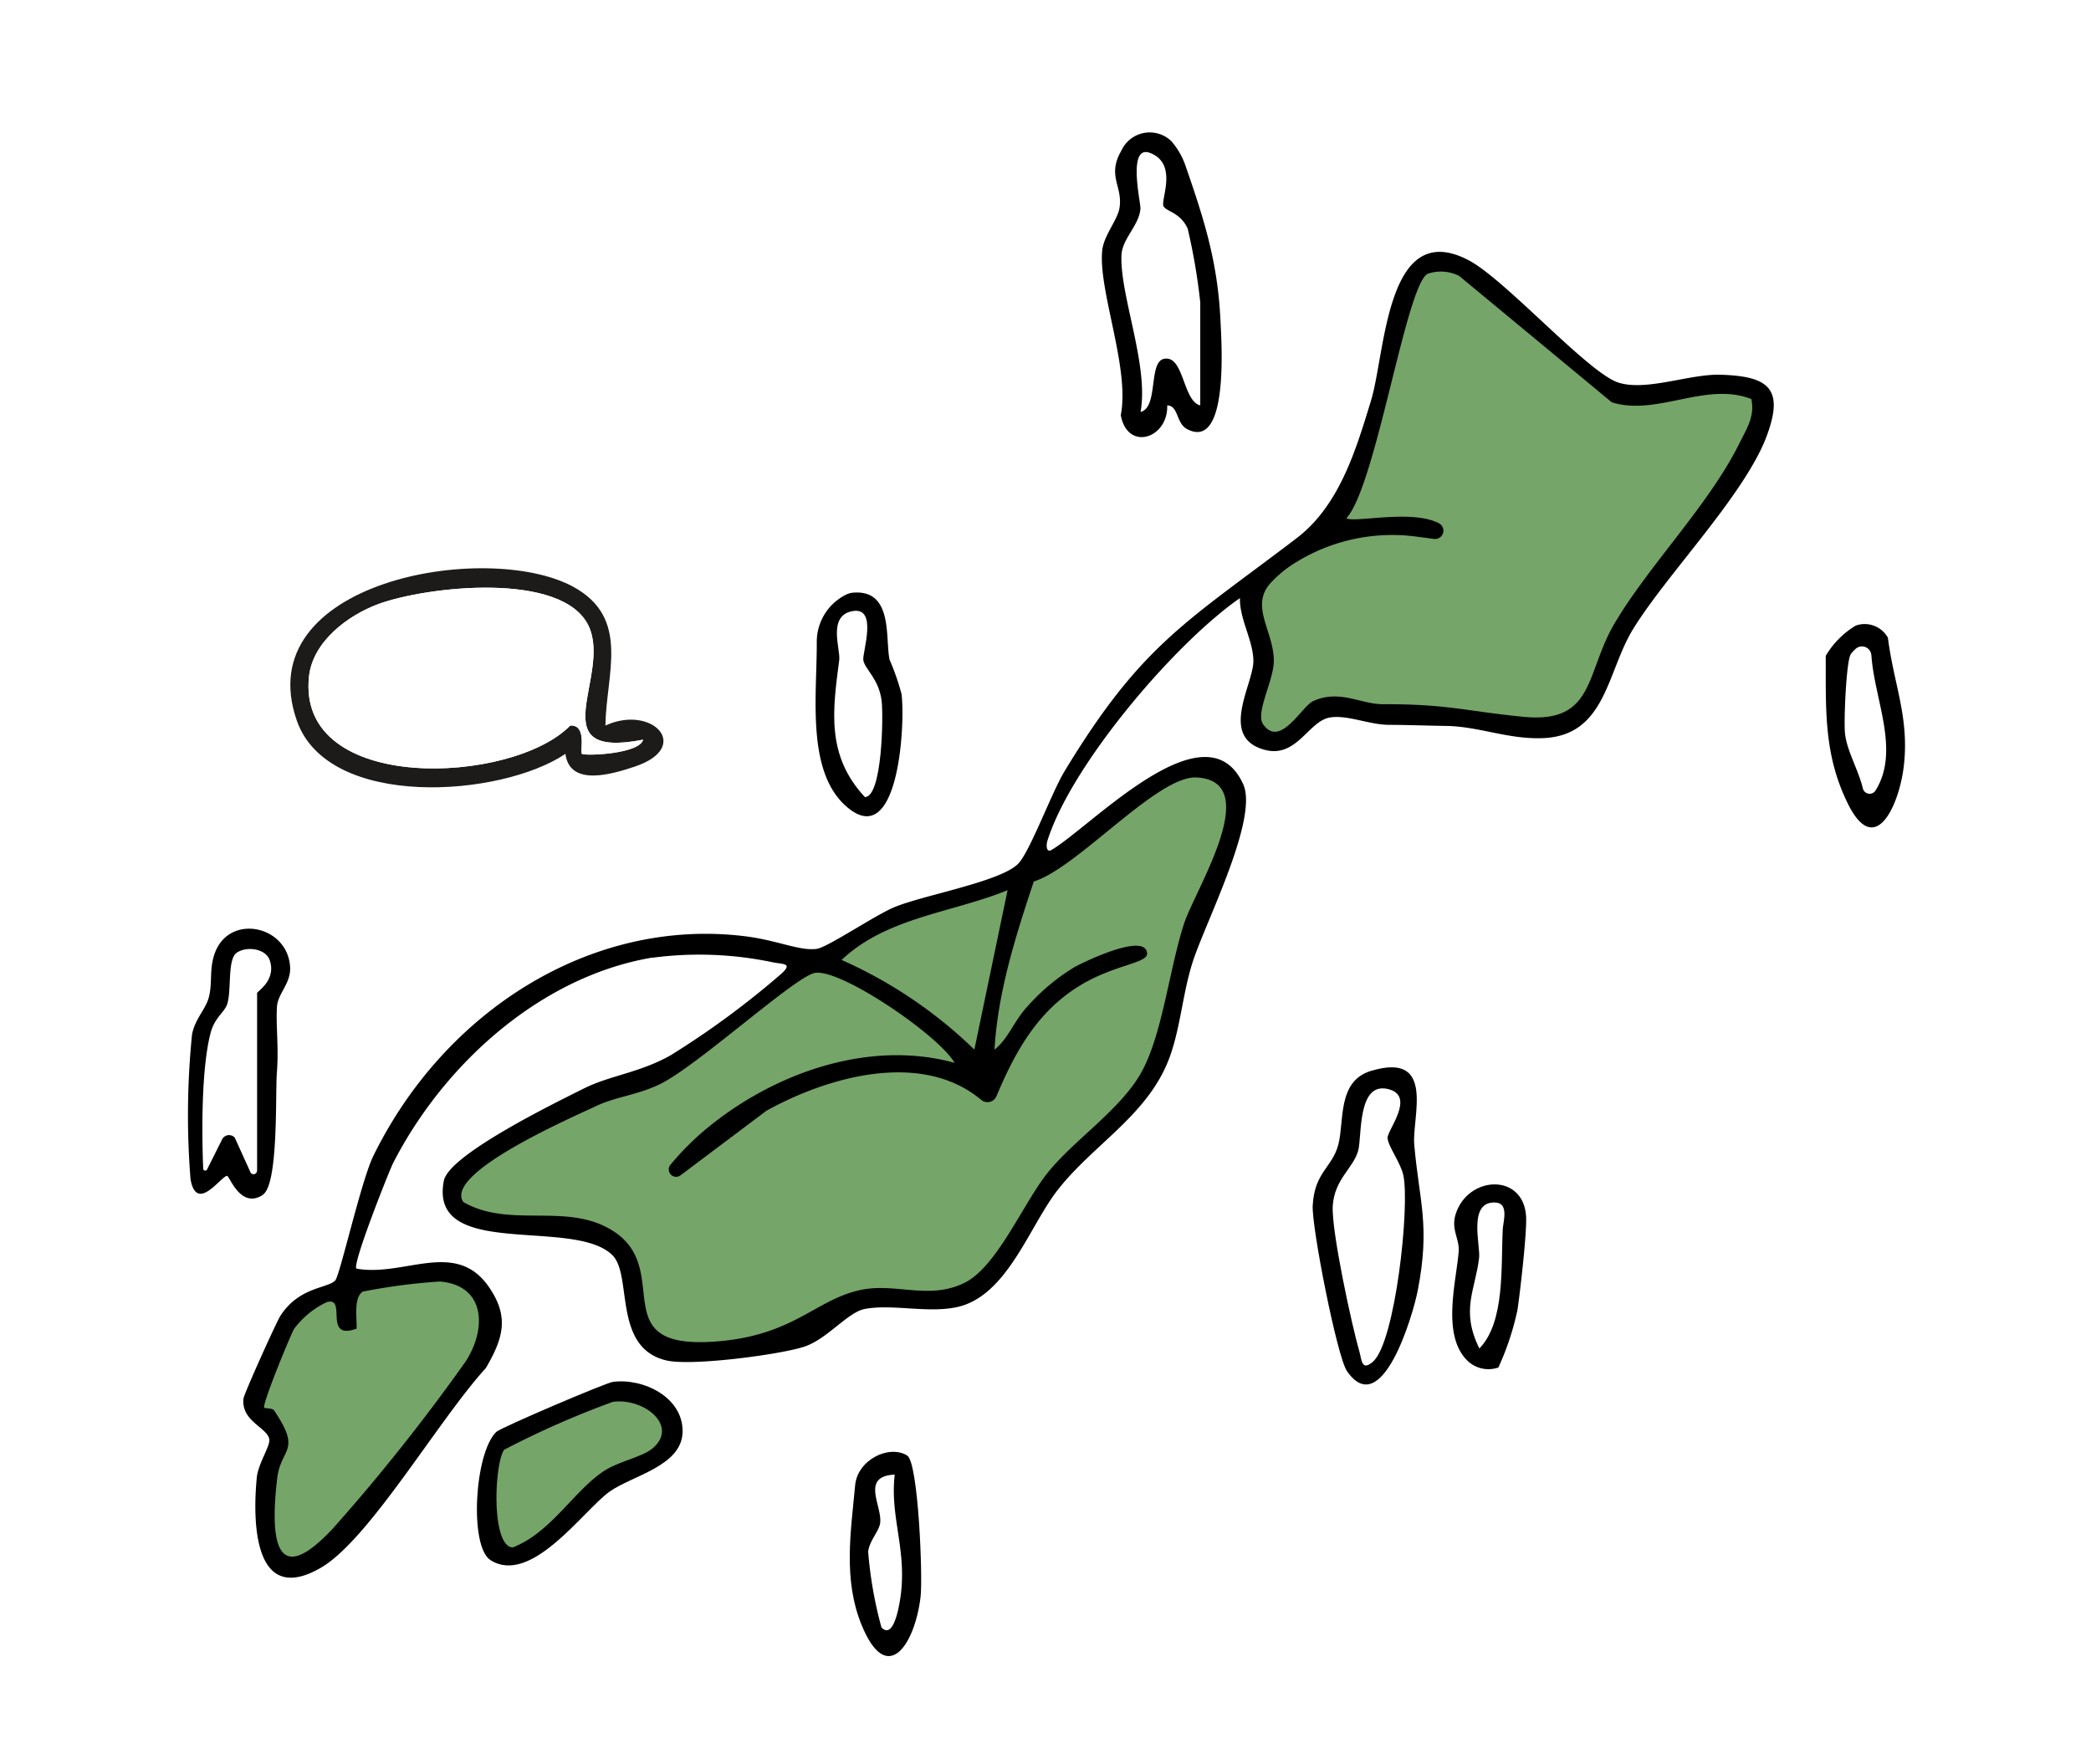 <svg xmlns="http://www.w3.org/2000/svg" width="160" height="135" viewBox="0 0 160 135"><g transform="translate(-221 -5078)"><rect width="160" height="135" transform="translate(221 5078)" fill="#fff"/><g transform="translate(235.383 5088.144)"><path d="M98.043,162.7c3.58-1.652,6.7,1.656,2.239,3.144-1.725.574-4.96,1.566-5.3-.975-4.956,3.33-18.151,4.275-20.545-2.528-3.753-10.676,14.489-13.829,21.1-10.283,4.464,2.394,2.558,6.69,2.506,10.645h0Zm2.881,1.087c-7.906,1.54-2.424-4.848-4.141-8.653-1.932-4.283-12.466-3.084-16.136-1.717-2.325.863-5,2.868-5.284,5.543C74.4,168,90.952,167.233,95.352,162.7c1.3-.086.733,1.988.893,2.157.173.185,4.417.03,4.684-1.078h0Z" transform="translate(-66.101 -117.328)" fill="#1d1b1a"/><path d="M102.752,165.746c-.267,1.109-4.512,1.264-4.684,1.078-.16-.168.41-2.243-.893-2.157-4.4,4.529-20.95,5.3-19.988-3.748.285-2.674,2.959-4.68,5.284-5.543,3.675-1.363,14.2-2.562,16.136,1.717,1.717,3.8-3.761,10.192,4.141,8.653h0Z" transform="translate(-67.928 -119.292)" fill="#fff"/><path d="M96.886,148.546c-.056.009-.112.017-.168.03-8.5,1.505-15.817,8.191-19.66,15.675-.319.621-3.252,8.027-2.8,8.1,3.623.647,7.548-2.256,10.085,1.354,1.613,2.295,1.147,3.955-.2,6.25-3.718,4.1-8.942,13.169-12.655,15.3-5.1,2.924-5.2-3.5-4.874-6.9.108-1.117,1.057-2.446.958-2.959-.173-.91-2.135-1.346-1.98-3.088.03-.345,2.528-5.888,2.838-6.362,1.436-2.2,3.567-2.079,4.18-2.679.358-.349,1.984-7.622,2.92-9.533,5.461-11.146,16.753-18.28,28.477-16.814,2.48.311,4.193,1.152,5.469.958.845-.129,4.473-2.592,5.957-3.2,2.247-.919,8.044-1.932,9.42-3.287.906-.889,2.571-5.448,3.571-7.1,5.888-9.722,9.291-11.383,17.75-17.827,3.265-2.489,4.529-6.686,5.707-10.559,1.113-3.658,1.152-14,7.449-10.723,2.821,1.471,9.144,8.622,11.474,9.369,2.148.686,5.456-.677,7.824-.6,3.653.112,4.909,1.031,3.5,4.753-1.7,4.473-7.635,10.533-10.2,14.709-2.027,3.3-2.066,8.182-6.945,8.346-2.653.091-4.848-.9-7.372-.936-1.238-.017-3.127-.082-4.326-.082-1.553,0-3.192-.781-4.546-.565-1.648.263-2.541,3.132-4.995,2.476-3.537-.945-.884-4.978-.871-6.776.013-1.54-1.07-3.226-1.027-4.835-5.012,3.481-12.906,12.763-14.73,18.56-.1.332-.1.858.242.751,3.011-1.717,11.9-11.3,14.735-5.073,1.182,2.592-2.778,10.365-3.813,13.453-.807,2.42-.958,5.051-1.786,7.363-1.6,4.464-5.814,6.681-8.584,10.223-2.2,2.8-3.891,8.2-7.786,8.989-2.234.457-4.913-.267-6.988.129-1.329.255-2.9,2.355-4.71,2.912-1.993.612-8.536,1.462-10.443,1.031-4.154-.945-2.6-6.492-4.145-8.049-2.933-2.946-14.083.41-12.91-5.7.384-2.006,8.536-5.974,10.753-7.083,1.963-.979,4.262-1.195,6.617-2.532a65.943,65.943,0,0,0,8.484-6.254c.876-.82.082-.682-.755-.867a27.285,27.285,0,0,0-9.153-.332l.013-.017Z" transform="translate(-61.35 -85.421)"/><path d="M223.249,74.085a5.671,5.671,0,0,1,1.018,1.756c1.423,4.106,2.51,7.428,2.709,12.039.06,1.389.677,9.895-2.562,8.191-.85-.449-.643-1.794-1.518-1.812.078,2.532-3.041,3.546-3.554.746.707-3.58-1.717-9.485-1.423-12.578.112-1.173,1.182-2.342,1.329-3.3.254-1.674-.988-2.415.147-4.378a2.383,2.383,0,0,1,3.856-.669Z" transform="translate(-147.965 -73.383)"/><path d="M259.771,239.471c4.973-1.492,3.123,3.537,3.3,5.629.375,4.357,1.238,6.168.272,11.163-.367,1.9-2.756,10.029-5.418,6.185-.759-1.1-2.709-11.021-2.623-12.668.134-2.571,1.5-2.9,1.963-4.676s-.1-4.848,2.5-5.633Z" transform="translate(-169.239 -167.676)"/><path d="M61.505,234.984c-1.708,1.113-2.545-1.441-2.735-1.454-.436-.022-2.338,2.916-2.8.246a61.586,61.586,0,0,1,.116-11.064c.224-1.186,1.018-1.9,1.272-2.8.324-1.143,0-2.265.518-3.546,1.186-2.916,5.534-1.963,5.715,1.182.073,1.255-.94,2.014-1.005,3.032-.095,1.475.147,3.041-.009,5.068-.125,1.6.142,8.536-1.078,9.33Z" transform="translate(-55.775 -153.699)"/><path d="M108.067,308.585c-1.626-1.035-1.229-8.213.457-9.813.354-.332,8.359-3.748,8.92-3.822,2.325-.3,5.362,1.173,5.327,3.813s-3.873,3.356-5.6,4.594c-2.006,1.441-5.991,7.216-9.11,5.228h0Z" transform="translate(-84.923 -199.358)"/><path d="M169.942,154.989c3.127-.289,2.489,3.455,2.83,5.116a18.582,18.582,0,0,1,.919,2.64c.293,2.39-.237,11.914-4.119,8.687-3.2-2.653-2.351-8.5-2.368-12.647a4.032,4.032,0,0,1,2.092-3.571,1.812,1.812,0,0,1,.643-.229h0Z" transform="translate(-119.089 -119.78)"/><path d="M177.576,307.7c.854.535,1.2,9.321,1.022,10.809-.436,3.658-2.579,6.944-4.533,2.1-1.4-3.464-.8-7.1-.474-10.637.181-1.963,2.614-3.132,3.981-2.277h0Z" transform="translate(-122.54 -206.467)"/><path d="M348.64,160.69a2.033,2.033,0,0,1,2.433.94c.453,3.593,1.656,6.116,1.212,9.856-.349,2.912-2.174,7.087-4.27,2.851-1.876-3.791-1.682-7.242-1.7-11.323a6.631,6.631,0,0,1,2.321-2.329h0Z" transform="translate(-220.996 -122.975)"/><path d="M283.589,273.983a2.315,2.315,0,0,1-2.51-.664c-1.807-2-.712-5.952-.531-8.217.073-.914-.569-1.648-.259-2.752.876-3.093,5.344-3.317,5.422.237.026,1.316-.449,5.551-.669,7.009a21.006,21.006,0,0,1-1.454,4.382h0Z" transform="translate(-183.314 -179.492)"/><path d="M104.412,220.261c-1.523-2.226,8.424-6.513,10.145-7.333,1.523-.725,3.209-.854,4.917-1.691,2.821-1.376,10.214-8.122,11.793-8.493,1.907-.444,9.563,4.784,10.732,6.867-6.608-1.812-13.911.815-19.052,5.1a20.828,20.828,0,0,0-2.7,2.722.562.562,0,0,0,.785.789l6.582-4.947c4.831-2.67,11.926-4.594,16.425-.828a.746.746,0,0,0,1.169-.28c1.41-3.364,3.114-6.47,6.379-8.463,2.64-1.613,5.2-1.7,5.146-2.467-.116-1.678-5.051.768-5.547,1.048a15.538,15.538,0,0,0-3.6,3.006c-1.022,1.083-1.471,2.485-2.528,3.313.254-4.421,1.622-8.7,3.006-12.867,3.334-1.022,9.451-8.113,12.448-7.958,5.236.267-.116,8.6-.953,11.193-1.1,3.39-1.618,8.161-3.123,11.107-1.523,2.985-5.193,5.318-7.307,7.941-1.833,2.273-3.869,7.173-6.328,8.407-2.765,1.389-5.31-.035-8.066.582-3.481.781-5.12,3.571-11.292,3.947-8.139.5-3.071-5.366-7.389-8.355-3.528-2.441-8.01-.233-11.642-2.338h0Z" transform="translate(-83.343 -138.433)" fill="#75a568"/><path d="M283.664,107.778c.289,1.311-.362,2.277-.9,3.364-2.342,4.732-6.927,9.334-9.571,13.811-2.243,3.8-1.471,7.682-6.988,7.134-4.447-.44-5.784-.979-10.727-.962-1.717,0-3.334-1.152-5.331-.242-.9.41-2.536,3.636-3.839,1.777-.608-.871.811-3.356.82-4.835.009-2.221-1.79-4.128-.332-5.879a8.778,8.778,0,0,1,2.088-1.717,14.018,14.018,0,0,1,9.226-1.919l1.272.168a.638.638,0,0,0,.4-1.186c-2.083-1.113-6.539-.013-7.1-.4,2.26-2.472,4.542-17.737,6.2-18.694a3.085,3.085,0,0,1,2.433.16l11.672,9.666c3.451,1.083,7.2-1.613,10.676-.25h0Z" transform="translate(-164.039 -87.385)" fill="#75a568"/><path d="M70.056,287.065c-.134-.2-.72-.142-.768-.216-.168-.276,2.014-5.551,2.277-6.017a6.691,6.691,0,0,1,2.515-2.062c1.587-.44-.332,2.972,2.277,2.032.039-.789-.25-2.368.474-2.834a45.779,45.779,0,0,1,5.883-.772c3.477.276,3.636,3.559,1.993,6.112A147.708,147.708,0,0,1,74.58,296.054c-4.408,4.745-4.861,1-4.3-3.787.276-2.372,1.911-2.032-.229-5.193v-.009Z" transform="translate(-63.454 -189.282)" fill="#75a568"/><path d="M181.888,219.978a34.891,34.891,0,0,0-10.158-6.858c3.433-3.27,8.506-3.619,12.7-5.34Z" transform="translate(-121.714 -149.81)" fill="#75a568"/><path d="M227.4,96.218c-1.346-.315-1.238-3.895-2.786-3.554-1.19.259-.4,3.727-1.781,4.059.647-3.524-1.574-8.886-1.462-11.965.047-1.3,1.341-2.277,1.454-3.576.039-.44-1.044-4.978.755-4.27,2.161.854.746,3.628,1.018,4.085.242.405,1.285.47,1.842,1.7a46.407,46.407,0,0,1,.962,5.642v7.876h0Z" transform="translate(-149.943 -75.347)" fill="#fff"/><path d="M261.922,263.856c-.871.755-.854-.147-1.022-.733-.6-2.066-2.17-9.334-2.049-11.2.134-2.04,1.548-2.847,1.941-4.2.311-1.078-.1-5.448,2.407-4.7,1.954.582-.2,3.149-.155,3.718.047.647,1,1.881,1.208,2.851.509,2.377-.621,12.785-2.325,14.256h0Z" transform="translate(-171.253 -169.804)" fill="#fff"/><path d="M62.506,235.186a.262.262,0,0,1-.5.108l-1.2-2.644a.59.59,0,0,0-.966.129l-1.156,2.308a.155.155,0,0,1-.293-.078s-.341-6.906.565-10.369c.319-1.225,1.1-1.587,1.29-2.269.315-1.1-.009-3.36.707-3.869s2.234-.362,2.541.608c.483,1.523-.979,2.338-.979,2.48v13.6Z" transform="translate(-57.225 -155.743)" fill="#fff"/><path d="M111.1,302.162a69.151,69.151,0,0,1,8.316-3.662c2.4-.315,5.068,1.863,3.024,3.567-.811.677-2.623.983-3.8,1.786-2.269,1.544-4.016,4.689-6.9,5.789-1.661-.1-1.406-6.418-.643-7.484h0Z" transform="translate(-86.897 -201.381)" fill="#75a568"/><path d="M171.754,158.251c2.075-.44.8,3.166.893,3.74.108.69,1.186,1.41,1.4,3.106.142,1.126.052,7.367-1.281,7.372-2.981-3.2-2.459-6.66-1.963-10.49.108-.815-.9-3.33.953-3.727Z" transform="translate(-120.97 -121.623)" fill="#fff"/><path d="M178.47,311.464c-.362,3.119.837,5.487.5,8.886-.043.453-.462,3.9-1.514,2.8a31.2,31.2,0,0,1-1.018-5.8c.108-.863.832-1.553.919-2.191.168-1.3-1.523-3.584,1.109-3.7h0Z" transform="translate(-124.391 -208.769)" fill="#fff"/><path d="M351.718,165.226c.224,3.377,2.213,7.281.315,10.326a.533.533,0,0,1-.971-.155c-.345-1.441-1.216-2.842-1.367-4.21-.1-.9.091-5.586.449-6.069a2.441,2.441,0,0,1,.405-.436.722.722,0,0,1,1.165.543h0Z" transform="translate(-222.902 -125.212)" fill="#fff"/><path d="M283.918,274.351c-1.454-2.924-.311-4.477-.022-6.927.116-.979-.9-4.4,1.29-4.24,1.005.073.548,1.505.522,2.019-.151,2.851.19,7.1-1.786,9.144h0Z" transform="translate(-185.101 -181.312)" fill="#fff"/></g></g></svg>
